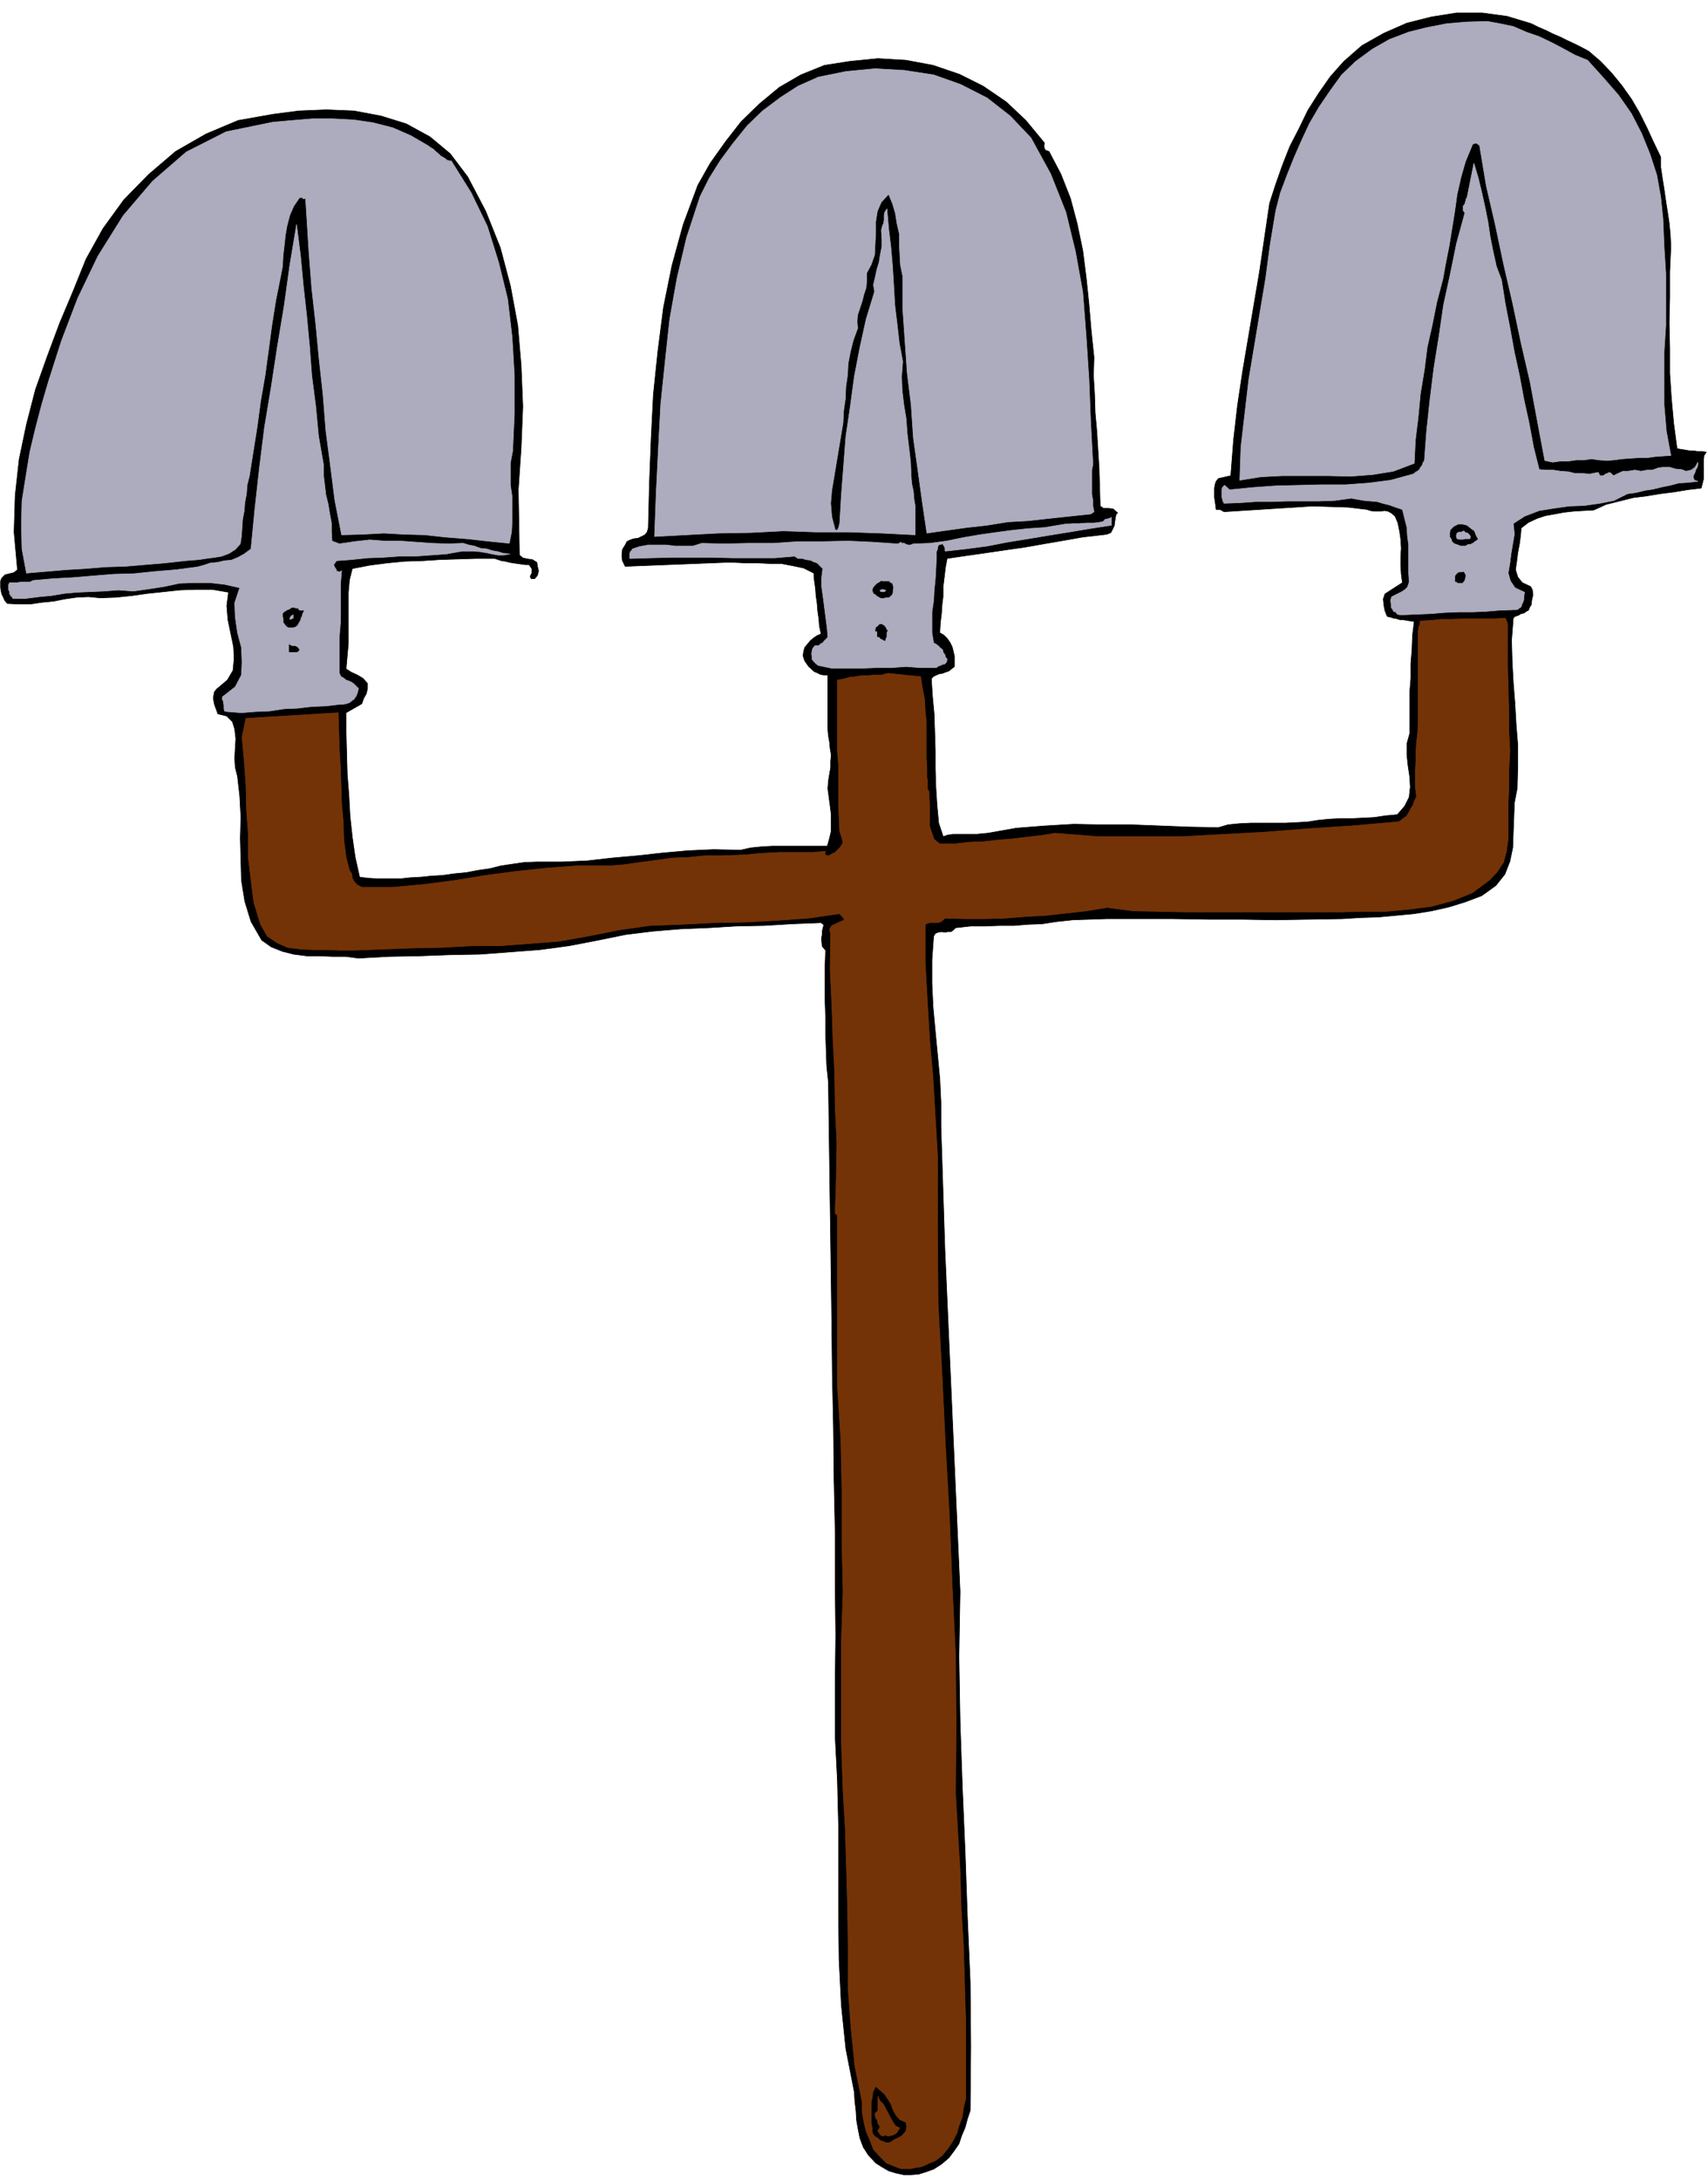 <svg xmlns="http://www.w3.org/2000/svg" fill-rule="evenodd" height="625.584" preserveAspectRatio="none" stroke-linecap="round" viewBox="0 0 3035 3872" width="490.455"><style>.brush2{fill:#acacbe}.pen1{stroke:#acacbe;stroke-width:1;stroke-linejoin:round}</style><path style="fill:#000;stroke:#000;stroke-width:1;stroke-linejoin:round" d="m2823 91 21 18 20 21 18 22 17 24 14 24 13 26 12 26 13 27v18l3 20 3 19 3 21 3 19 3 20 2 21 1 21-2 45v45l-1 45 1 46v44l3 45 4 44 6 45 6 1 6 1 6 1 7 1h6l6 1h7l8 1-4 6-1 9v33l-2 8-2 8-25 3-24 4-24 3-24 4-24 3-24 6-24 6-22 10-18 1-17 1-18 2-16 3-17 3-15 5-15 7-13 10-1 13-2 15-3 16-2 16-2 14 4 13 8 10 15 7 3 6 1 9-2 8-1 9-3 5-2 5-4 2-4 3-5 1-5 3-6 2-3 3-3 39 1 38 2 37 3 38 2 36 3 37v37l-1 40-5 26-1 27-1 26-1 27-5 24-9 23-16 20-25 18-29 11-29 9-31 7-31 5-32 3-32 3-32 1-32 2-60 1-59 1-60-1h-59l-61-1h-120l-60 2-28 3-26 4-26 1-24 2h-26l-25 1h-26l-27 3-4 4-4 3h-6l-5 1-6-1-6 1-5 2-3 5-3 42v42l2 42 4 43 4 42 4 42 2 42v43l7 218 27 608-2 115 2 116 4 116 5 116 4 115 5 115 1 114-1 115-5 15-4 15-6 14-5 15-9 13-9 12-13 11-14 9-14 5-13 4-14 1h-12l-14-3-13-4-12-7-11-7-13-14-9-14-6-16-3-15-3-17-1-17-2-17-1-16-15-77-8-77-4-80-1-79v-161l-2-80-4-78v-90l1-90-1-92v-91l-2-93-1-92-2-93-1-92-6-429-3-29-1-29-1-29v-29l-1-30v-59l1-29-6-7-1-10v-6l1-5v-6l1-4 1-4 1-3-5-4-51 2-50 3-50 1-49 3-49 2-49 4-49 6-49 10-52 10-52 7-53 4-53 4-54 1-54 2-54 1-54 3-23-3h-23l-24-1h-22l-23-3-20-5-20-8-17-12-19-33-11-36-6-37-1-37-1-38 1-38-2-37-4-35-4-16-1-16 1-18 1-17-2-17-4-13-10-10-16-4-2-6-2-5-2-6-1-5-1-6 1-6 1-5 4-5 19-16 10-17 2-21-1-21-5-24-5-24-2-25 3-24-29-5h-28l-29 1-28 3-29 3-28 4-29 3-28 1-21-2-21 1-21 3-20 4-21 2-20 3H33l-20-1-5-6-2-5-3-6-1-5-1-6v-12l2-5 6-6 8-2 8-2 6-5-6-67 2-65 7-64 13-62 16-62 21-59 22-59 24-57 23-57 30-54 37-51 44-45 48-41 54-31 57-24 62-11 46-6 49-2 49 2 48 9 45 14 42 23 36 30 31 41 32 61 26 65 18 68 13 70 6 71 3 73-3 74-5 74 2 116 6 5 9 2 8 1 8 5 1 7 2 8-2 8-5 6h-6l-2-4 3-6v-8l-5-7h-7l-7-1-7-1-7-1-6-1-8-2-7-1-6-2-6-2h-33l-32 1-32 1-31 2-32 1-31 3-31 4-31 6-5 20-2 22v91l-2 22-2 23 9 6 11 5 10 6 8 9v9l-2 9-5 9-3 9-28 16v35l1 37 1 37 3 38 2 37 4 37 5 35 8 36 16 2 18 1h38l18-2 19-1 19-2 19-1 21-3 21-2 21-4 21-3 20-5 20-3 21-3 23-1h45l45-2 44-5 45-4 45-5 45-4 45-2 48 1 18-4 20-2 19-1h97l4-14 3-13v-29l-2-16-2-15-2-15 1-14 2-12 2-12v-11l1-11-2-12-1-11-2-11-1-11v-97h-7l-6-1-6-3-5-2-10-9-7-10-3-9 1-8 2-7 5-6 5-6 6-5 6-4 7-3-3-14-1-13-2-14-1-13-2-14-1-13-2-14-1-13-18-9-19-4-21-4h-20l-22-1h-20l-21-1h-17l-177 7-5-10-1-9 1-11 5-8 3-6 6-3 6-2 8-1 6-3 6-3 4-5 2-7 2-80 3-78 4-79 8-77 10-78 15-74 20-73 26-70 22-39 27-38 28-36 33-32 35-29 38-22 42-17 45-7 50-5 50 3 48 9 47 16 42 21 41 28 35 33 33 40-1 5 1 5 2 3 6 2 21 40 17 43 12 45 10 48 6 47 5 48 4 47 5 48-1 32 2 33 1 33 3 33 2 33 2 33 1 33 1 34 6 4h9l8 1 8 7-3 3-1 6-1 6-1 8-3 6-3 6-7 3-8 1-35 4-34 6-35 6-34 6-35 5-34 5-35 5-34 5-3 16-2 17-2 16v17l-2 16-1 16-2 16-1 18 7 4 6 6 5 7 4 8 2 8 2 9v18l-5 4-5 4-6 2-5 2-6 1-5 2-6 3-3 4 2 31 3 32 1 32 1 33v32l1 32 2 32 3 32 8 24 9-3 10-1h39l10-1 11-1 51-9 51-4 51-3 51 1h51l52 2 51 2 52 1 17-5 20-2 21-1h61l20-1 19-1 19-3 20-2 19-1h21l20-1 20-1 20-3 21-2 13-15 8-16 2-18-1-18-3-20-2-19v-20l5-18v-73l2-25v-26l2-25 1-26 3-24-7-1-6-1-6-1h-6l-6-2-6-1-6-2-5-1-4-10-2-10-1-11 3-9 31-20-2-15-1-15v-16l1-15-1-16-2-14-3-15-5-12-7-6-6-3-6-1-6 1h-13l-6-1-6-2-33-4-31-1-33-1-31 2-32 2-31 2-32 2-31 2-7-4h-7l-1-8-1-7-1-7v-15l1-7 2-6 4-5 22-5 5-64 7-61 9-60 10-59 10-59 10-59 9-61 9-61 11-34 12-34 13-33 16-31 16-33 19-30 21-30 24-27 32-28 39-22 41-18 44-11 44-7h46l44 6 43 13 12 6 14 6 12 6 14 6 12 6 13 6 12 6 13 7z"/><path class="pen1 brush2" d="M1832 245h0l35 64 27 68 17 70 13 72 6 78 5 76 3 76 4 76-2 10v43l2 11v10l2 10-6 4-38 4-37 4-36 4-36 2-37 6-36 4-36 5-35 5-8-54-8-58-8-57-4-59-7-57-4-57-4-58v-57l-4-19-1-18-1-19v-19l-4-17-3-19-5-17-7-17-13 14-7 16-3 19v19l-1 20-1 20-6 17-8 15v14l-1 12-4 12-3 12-4 12-4 12-1 12 1 12-8 22-5 20-4 21-1 20-3 21-1 22-3 21-1 21-4 24-4 24-4 24-4 24-4 24-2 23 2 24 6 23 2 1h1l1-1 2-3v-1l1-3v-1l1-3 3-51 4-52 4-52 8-54 7-52 10-52 11-50 15-49-2-12 3-13 3-14 4-13 2-13 3-15v-13l-1-16 1-4 1-4 2-4 1-6v-9l1-5 4-6 3 35 4 33 3 35 2 33 2 35 4 33 4 35 6 32-2 27 1 25 3 25 4 24 2 27 3 25 3 26 1 25 1 13 3 14 1 13 2 12v52l-60-3-58-2h-58l-58-2-58 3-58 1-57 3-56 3 3-79 4-80 4-76 8-77 8-74 13-73 17-72 24-73 16-32 20-32 23-31 25-31 27-26 32-24 31-20 36-16 49-10 52-5 52 3 52 8 48 17 47 24 41 32 37 39zm143 688-39 6-36 6-37 6-36 6-37 6-36 7-38 5-36 4-1-1v-6h-1v-2l-2-2v-2l-5 1-3 1-2 4v3l-2 5v11l-1 19-1 18-2 20-1 19-3 20v37l3 18 4 2 4 3 4 4 4 3 1 5 3 4 1 4 3 4-1 5-2 2-2 2h-3l-4 2-3 1-2 1-2 2h-28l-26-2-27 2h-27l-26 1h-52l-24-5-4-3-4-4-3-4v-5l-1-4 1-6 1-4 4-5h6l2-1 3-3 3-1 2-3 3-3 4-4-1-14-2-16-2-15-2-16-2-15-2-14v-16l2-16-6-6-4-4-6-2-6-3-8-1-6-2h-8l-6-4-36 3h-73l-36-1h-75l-37 1-33 1h-3v-9l1-3 2-2 2-3 12-4 16-3h32l16 2h31l16-5 40 1 43-1h44l44-3h44l45-1 44 2 44 3 3-1 2-2 3 2h4l3 2 4 1h4l5-2 29-1 30-4 29-6 29-5 28-4 30-4 28-3 30-2 12-2 12-2 12-2 14-1h12l13-1h13l15-2 1-1 2-1 1-2 3-1h1l3-1h1l4-2v14zm-387 111-1 4v4l-1 4-2 2-2 2-3 2h-5l-4 1h-4l-3-1-3-2-2-1-3-3-3-1-1-3-1-2v-3l1-3 3-4 1-1 3-3 4-2 4-3 2 1h12l3 3 3 1 1 4 1 4zm-14 4-2 3h-6l-2-1v-2h2l1-1h3l1 1h3zm4 72-2 4v6l-1 4-1 1v4l-4-1-3-2-3-1-2-3h-3l-1-2v-8h-3v-4l1-3v-1l3-2 1-1 3-3h4l3 2 2 1 2 3 1 1 1 3 2 2zM802 286h0l35 56 29 60 20 64 16 65 8 68 4 68v68l-3 66-4 21v40l3 20v43l-1 20-4 20-40-4-36-4-38-3-36-4-37-1-36-2-37 2-38 1-12-61-8-63-8-61-5-64-7-63-6-63-7-62-5-64-6-96h-5v-2h-5v-1l-11 16-7 16-5 19-3 17-2 19-2 17-1 19-3 16-9 45-7 44-6 45-6 44-8 46-6 45-7 44-7 44-4 16-1 15-3 16-1 14-3 16-1 15-1 15-2 13-9 10-11 7-13 5-12 2-15 2-13 2-13 1-12 1-36 4-36 3-35 3-35 1-36 3-34 2-35 3-35 3-8-43-1-42 1-43 7-44 7-43 10-42 11-42 12-41 23-72 29-76 36-75 45-72 52-61 60-52 71-36 83-17 34-3 36-3h36l38 2 34 5 35 9 32 14 31 18 4 3 5 3 4 4 5 4 4 4 7 4 5 4 7 1zm2019-179 28 31 27 31 23 33 18 35 15 37 12 37 7 39 4 39 2 49 3 48v92l-3 47v94l4 47 8 43-14 1-14 1-14 2h-15l-15 1-14 1-15 2-12 1-15-1-13-2-13 2h-14l-14 2h-14l-14 2-14-3-13-69-13-70-16-69-15-71-16-69-15-71-16-69-12-72-2-1-2-2h-1l-1-1-3 1h-1l-3 2v1l-12 29-8 28-7 31-4 29-5 31-5 31-6 30-5 28-11 42-8 40-9 40-5 40-7 42-4 42-5 41-2 41-37 14-37 6-40 3-39-1h-81l-39 2-37 6 2-59 7-60 7-60 10-60 10-60 10-60 8-60 10-60 8-31 12-32 12-30 14-32 14-30 17-29 19-28 21-29 25-24 30-22 30-17 34-13 32-8 36-7 36-3 36-1 22 4 24 5 23 10 23 8 21 10 21 11 22 12 22 9z"/><path class="pen1 brush2" d="M2668 497h0l7 44 8 41 8 44 9 41 8 43 9 41 8 43 10 40 12 1h13l13 2 14 1 12 3h13l13 1 15-3 3 6h6l4-3 3-1 4-2 3 2 4 4 8-4 9-4h9l12-2 11 2 11-2h9l11-4 8-1h12l10 3 11 1 8 3 9-2 7-5 5-9v5l-1 4-3 5-1 4-3 6v4l2 4 6 2-18 2-16 1-15 4-15 3-16 4-14 2-16 4-15 2-24 12-25 5-28 4-27 1-28 4-25 4-26 10-20 13 2 19-3 17-3 18-2 16-3 18 4 14 8 12 17 8-1 7v4l-1 5-2 4-2 6-3 2-4 3h-4l-28 1-24 2-24 1h-24l-25 1-24 2-24 1-24 1h-8l-4-1-3-4-4-1-1-3-3-4v-5l-1-8 2-6 4-2 8-4 6-3 6-4 4-4 3-9-1-16v-51l-2-14-1-16-4-16-4-16-12-4-11-4-12-3-10-3-12-1-11-1-12-2-11-2-29 4-28 1h-56l-29 1h-28l-28 2-28 1-2-4-1-4-1-4v-12l1-4 4-4 9 8 40-4 42-3 40-1 42-1h42l41-3 39-5 40-11 2-1 3-3 3-1 4-4 1-3 3-3 1-4 3-5 4-53 6-56 7-56 9-56 8-55 12-55 11-54 15-55-3-4v-8l3-4 1-4 1-4 2-4 1-5 11-55 8 27 6 25 6 27 5 25 4 27 5 25 6 27 9 24zm-55 456-1 4h-9l-3 1h-8l-1-1h-2l-1-3v-4l1-3 4-2h4l4-2 3 3 4 1 3 3 2 3zm-10 78-3 4-1 1h-8l-3-1v-1h-3v-11l3-4 4-3h4l5-1 2 3 2 4-1 5-1 4zm24-73-6 4-4 3-4 2h-4l-5 3h-9l-4-2-4-1-4-2-3-3-1-4-3-4v-8l1-5 6-6 8-4h8l8 2 6 5 7 5 3 8 4 7zM575 826h0v19l2 17 2 17 4 16 3 18 3 16v16l1 16 13 5 27-4 27-3 26 2h28l28 2 28 2 28 1 28-1 10 3 10 2 11 4 11 1 9 3 11 2 10 3 11 1-11 2h-10l-11-2-9-2-12-2-11-1h-21l-28 5-28 2-28 2h-28l-28 2-28 1-28 3-27 2-5 7 1 3 1 2 2 3 1 1v3h3l2 1 4-2-2 24v68l-2 24v66l3 6 4 2 5 4 6 2 4 2 4 3 4 4 4 4-2 8-2 5-4 6-3 2-5 4-6 2-5 1h-5l-26 3-25 1-25 3-24 1-26 4-25 1-25 2-26-2-4-1-1-4v-7l-1-2v-4l-2-4v-4l23-18 11-21 1-23-1-26-7-26-4-28-1-25 9-27-27-6-26-3h-27l-27 1-28 6-26 4-28 4-27-2-25 2-24 1-23 1-23 2-24 4-22 2-23 3H23l-2-3-2-2-2-3v-4l-2-4v-8l2-4h13l7-1h16l6-3 34-3 36-2 36-3 37-3 36-1 39-4 36-3 38-5 11-3 12-4 12-1 13-3 12-1 12-5 11-6 12-9 7-72 8-72 9-72 12-72 11-72 12-72 10-72 12-72 7 55 5 53 6 54 5 53 4 53 7 54 5 53 9 52zm-34 258-3 6-1 4-2 4-1 4-3 5-2 4-4 3-4 1h-8l-3-1-3-3-2-3-2-2v-8l-1-3v-4l1-3 3-2 3-2 2-1 3-1 4-3h5l3 1h4l1 3 3 1h7zm-20 14-2 1h-1l-1 1h-2v-2l2-3v-1h1l3-2v6zm12 56-3 4-3 1h-13l-1-1v-15l1 1 3 2 4 1h4l2 1 3 2 1 2 2 2z"/><path d="M1599 3780h0l-3 4-2 4-3 2-3 2-4 1-4 1h-4l-2-2-4 2h-2l-2-1-2-1-1-2-1-2-2-2v-2l3-4v-4l-3-4-1-6-3-4-1-4v-4l5-5v-25l4 8 6 6 4 8 4 7 4 8 4 7 5 8 8 4zm1080-2672v76l1 38 1 37v37l2 38-2 36v34l-1 22v64l-3 21-5 20-11 17-14 15-31 23-35 14-37 10-39 5-42 4h-40l-40 1h-276l-47-1-46-1-47-6-36 6-36 4-36 4-36 2-37 3-36 1h-36l-35-1-5 5-4 2-4 1h-14l-4 1-4 2v69l4 69 4 68 6 68 4 69 4 68v138l1 126 7 126 6 125 7 124 5 125 6 124 1 123-1 122 4 70 4 66 2 68 4 66 2 68 2 66v138l-4 16-2 16-6 16-4 14-8 15-8 12-10 12-12 9-10 4-8 4-8 3-8 1-9 2h-19l-8-3-17-7-12-12-11-12-6-16-7-16-4-17-3-16v-19l-13-64-7-69-5-69v-72l-1-71-2-71-2-68-4-68-3-88v-178l3-89-2-88v-92l-2-91-6-93v-304l-4-4 2-63 1-63-3-62-1-63-3-60-2-61-3-61 1-63-2-8 4-7 5-2 8-4 5-2 4-2-1-3-7-8-56 8-56 4-56 3-56 1-57 3-56 2-56 8-55 11-51 9-52 4-52 4h-51l-53 3-52 1-52 2-52 2h-24l-23-1h-24l-23-1-24-3-18-8-18-12-12-21-12-39-5-40-5-41v-43l-3-41-1-43-3-43-4-42 7-34 164-10 1 33 1 32 2 32 1 32 1 33 3 32 1 32 4 31 2 8 2 7 2 8 4 6 1 8 4 7 5 5 8 4h55l55-5 54-7 55-9 53-7 55-6 54-4h58l26-2 28-4 30-4 29-4 28-1 29-3h30l29-1 19-1 18-2 19-1 20-1h59l21-2-1 3v3h1v1h1l2 1h1l4-1 4-3 4-1 4-4 3-3 2-2 3-4 3-6-6-20-1-22-1-24v-72l-2-24v-126l11-2 11-3 10-1 12-2h11l11-1h12l12-3 58 6 3 20 4 20 1 21 2 20v63l1 18v16l1 6v16l3 4v12l1 12v38l4 12 4 11 10 8h25l27-3 25-1 27-3 25-2 25-3 26-3 25-4 76 6h149l75-4 73-4 76-6 76-5 81-7 6-1 6-5 6-4 5-8 3-6 4-6 2-7 4-8-2-16v-32l1-16v-16l1-16 2-16 1-17v-166l1-4v-2l2-4v-3l1-4 19-1 18-2h20l20-1h55l19-1 4 10zM1610 3770l1 8-1 7-4 5-4 4-7 4-7 3-5 4-4 1h-5l-4-2-6-2-4-4-4-2-4-4-2-4v-7l-2-9v-38l2-9 1-9 5-10 8 7 8 7 6 9 5 8 4 11 5 9 7 8 11 5z" style="stroke:#743306;stroke-width:1;stroke-linejoin:round;fill:#743306"/></svg>
